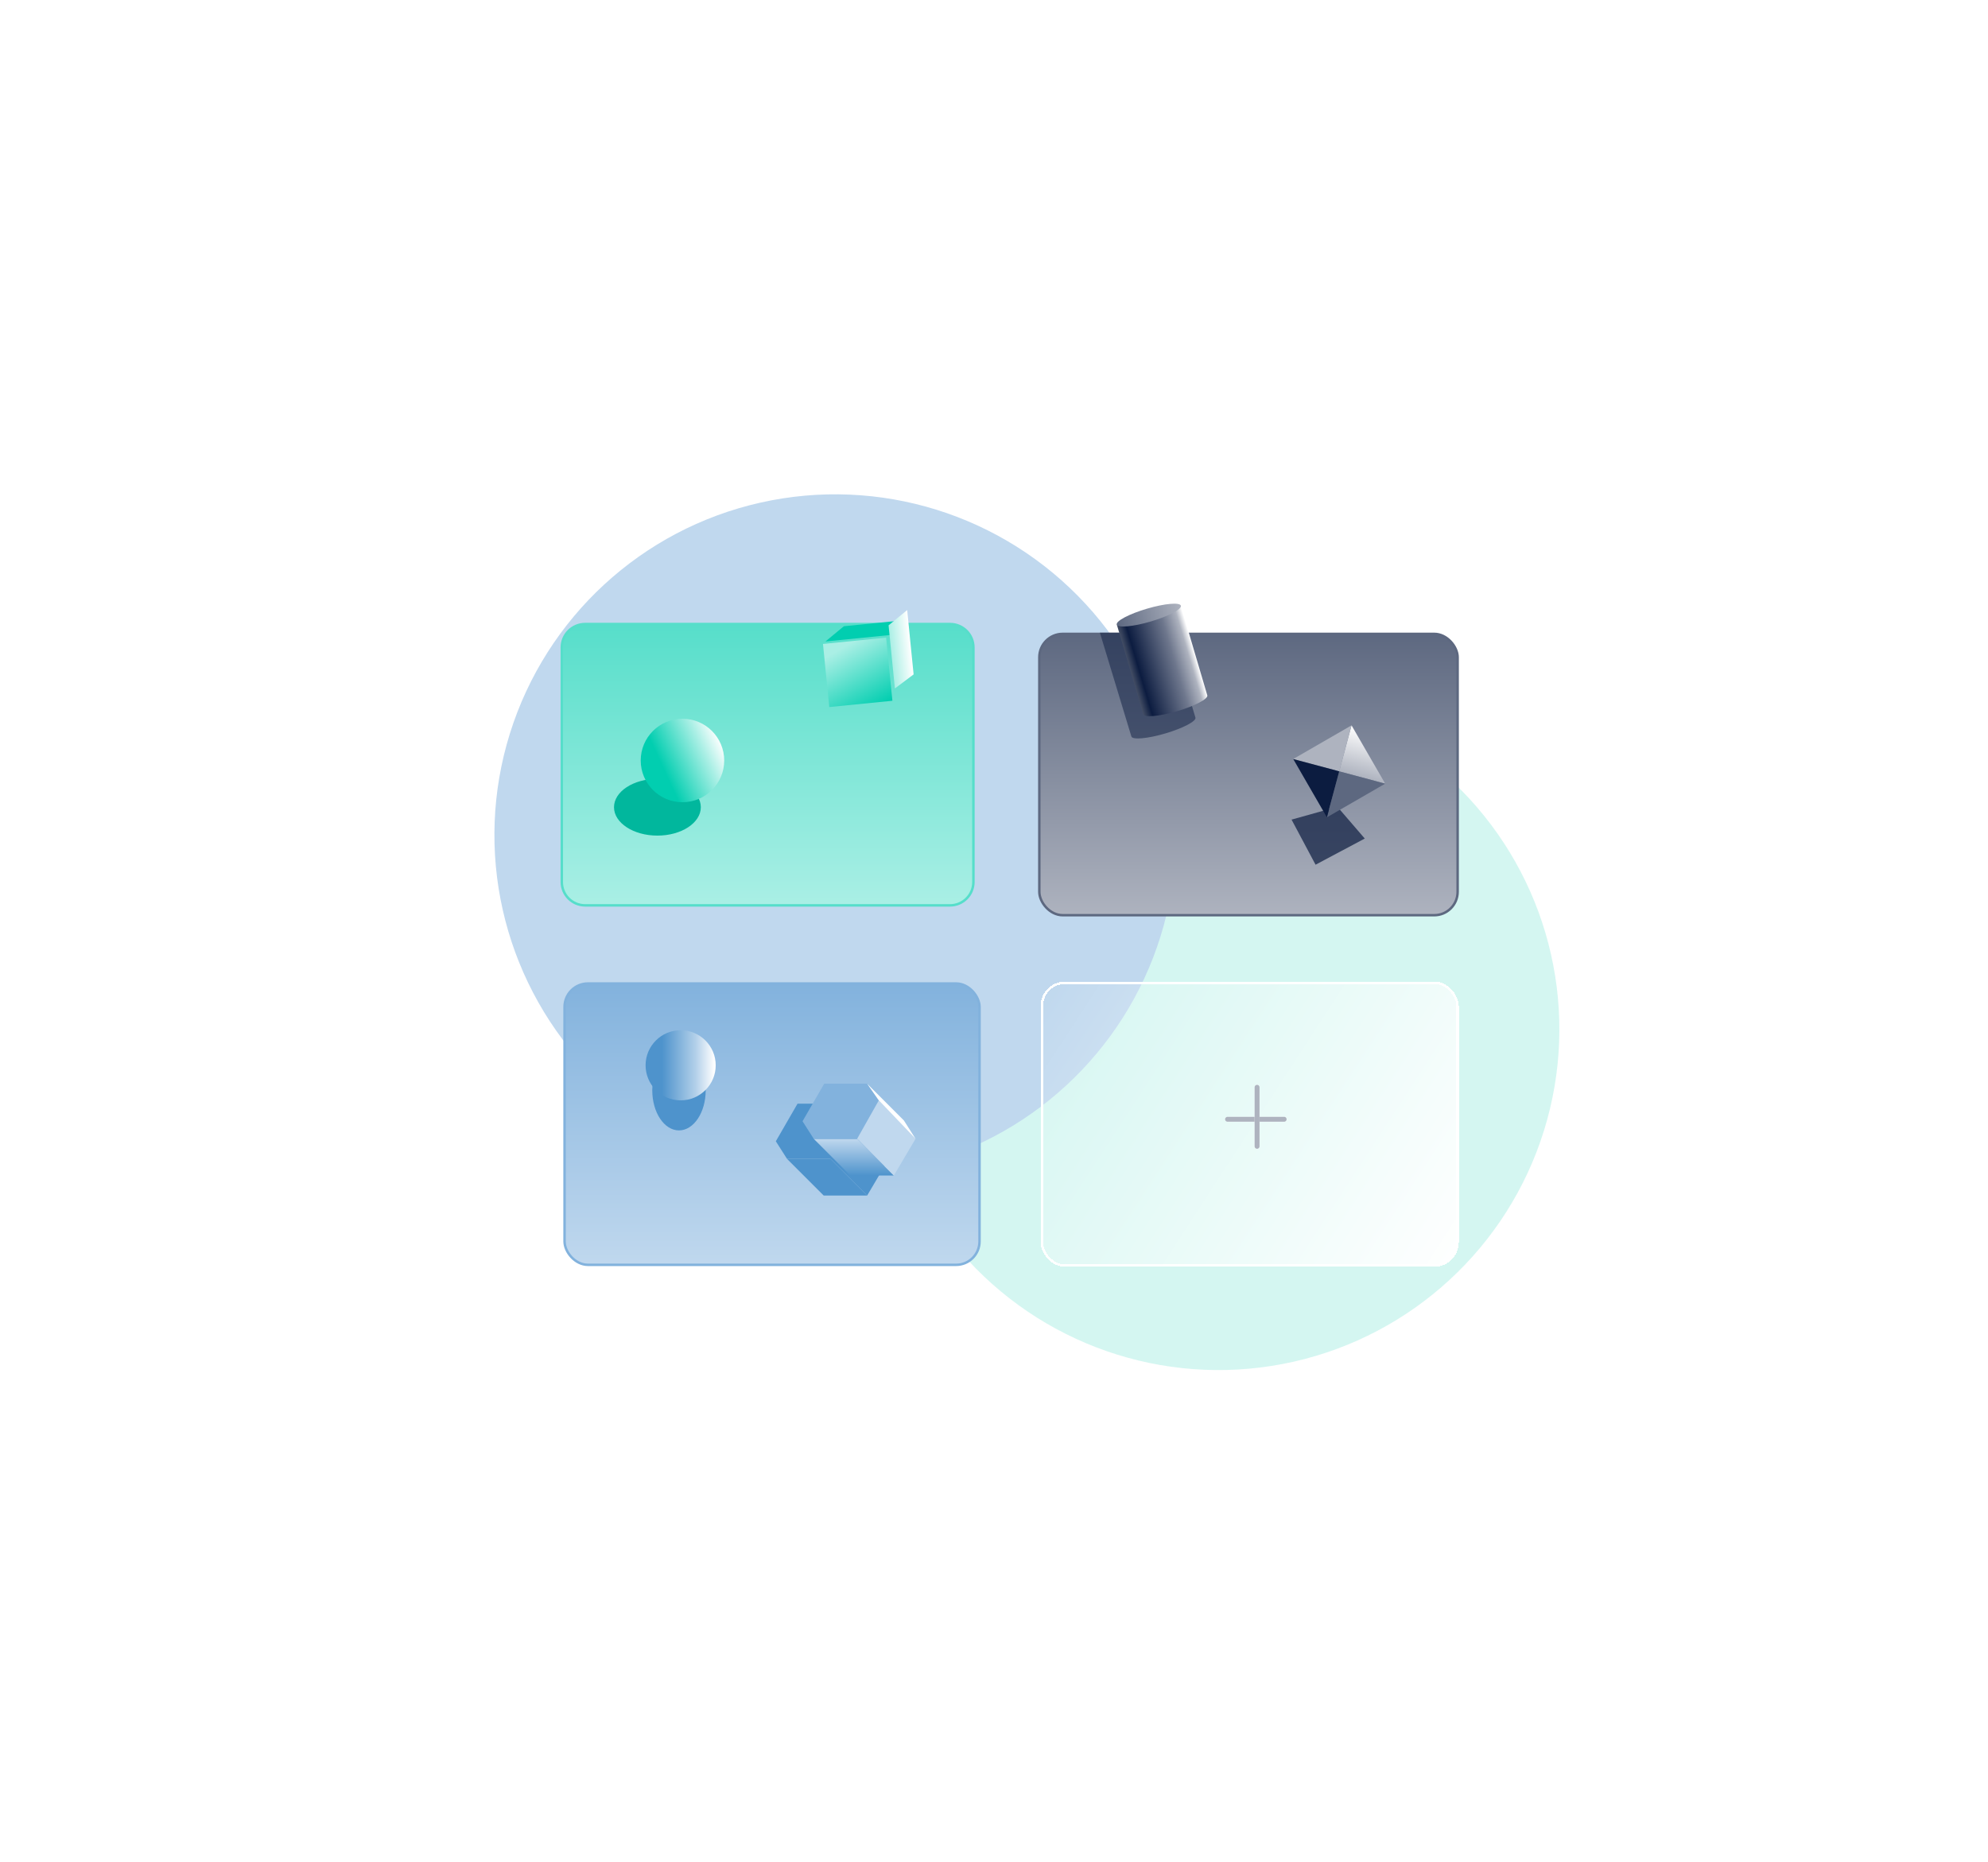 <svg width="808" height="757" viewBox="0 0 808 757" fill="none" xmlns="http://www.w3.org/2000/svg">
<g filter="url(#filter0_f_1433_1638)">
<circle cx="495.287" cy="418.452" r="138.5" transform="rotate(17.32 495.287 418.452)" fill="#AAEFE5" fill-opacity="0.5"/>
</g>
<g filter="url(#filter1_f_1433_1638)">
<circle cx="339.452" cy="339.452" r="138.5" transform="rotate(17.32 339.452 339.452)" fill="#C0D8EE"/>
</g>
<g filter="url(#filter2_d_1433_1638)">
<path d="M228.335 263.181C228.335 257.934 232.588 253.681 237.835 253.681H386.135C391.382 253.681 395.635 257.934 395.635 263.181V358.548C395.635 363.795 391.382 368.048 386.135 368.048H237.835C232.588 368.048 228.335 363.795 228.335 358.548V263.181Z" fill="url(#paint0_linear_1433_1638)" stroke="#56DECA"/>
<g filter="url(#filter3_f_1433_1638)">
<ellipse cx="267.196" cy="328.15" rx="17.644" ry="11.537" fill="#01B79D"/>
</g>
<circle cx="277.375" cy="309.148" r="16.966" fill="url(#paint1_linear_1433_1638)"/>
<g filter="url(#filter4_i_1433_1638)">
<path d="M342.988 250.569L368.713 248L361.749 254.151L335.488 256.773L342.988 250.569Z" fill="#01CEB0"/>
</g>
<g filter="url(#filter5_d_1433_1638)">
<rect x="335.488" y="256.773" width="25.788" height="25.788" transform="rotate(-5.701 335.488 256.773)" fill="url(#paint2_linear_1433_1638)"/>
</g>
<path d="M361.149 254.211L368.713 248L371.324 274.158L363.711 279.872L361.149 254.211Z" fill="url(#paint3_linear_1433_1638)"/>
</g>
<g filter="url(#filter6_d_1433_1638)">
<rect x="229.459" y="395.807" width="168.658" height="114.367" rx="9.5" fill="url(#paint4_linear_1433_1638)" stroke="#82B2DD"/>
<g filter="url(#filter7_f_1433_1638)">
<path d="M346.541 451.805L337.719 467.085H319.875L315.324 459.948L324.146 444.668H341.579L346.541 451.805Z" fill="#4E93CC"/>
<path d="M337.507 467.085H319.863L334.793 482.015H352.437L337.507 467.085Z" fill="#4E93CC"/>
<path d="M352.437 482.015L337.507 467.085L346.329 451.477L361.259 467.085L352.437 482.015Z" fill="#4E93CC"/>
<path d="M356.509 459.62L341.579 444.691L346.329 451.477L361.259 467.085L356.509 459.62Z" fill="#4E93CC"/>
</g>
<g filter="url(#filter8_f_1433_1638)">
<ellipse cx="275.964" cy="439.239" rx="10.858" ry="16.287" fill="#4E93CC"/>
</g>
<circle cx="276.642" cy="429.059" r="14.251" fill="url(#paint5_linear_1433_1638)"/>
<path d="M348.365 458.941H330.721L345.651 473.871H363.295L348.365 458.941Z" fill="url(#paint6_linear_1433_1638)"/>
<path d="M357.399 443.661L348.577 458.941L330.733 458.941L326.182 451.804L335.004 436.524L352.437 436.524L357.399 443.661Z" fill="#82B2DD"/>
<path d="M363.295 473.871L348.365 458.941L357.187 443.333L372.117 458.941L363.295 473.871Z" fill="#C0D8EE"/>
<path d="M367.367 451.477L352.437 436.547L357.187 443.333L372.117 458.942L367.367 451.477Z" fill="white"/>
</g>
<g filter="url(#filter9_d_1433_1638)">
<rect x="422.923" y="395" width="170" height="116" rx="10" fill="url(#paint7_linear_1433_1638)" shape-rendering="crispEdges"/>
<rect x="423.423" y="395.5" width="169" height="115" rx="9.5" stroke="white" shape-rendering="crispEdges"/>
</g>
<g filter="url(#filter10_d_1433_1638)">
<rect x="422.423" y="253.681" width="170.015" height="114.367" rx="9.5" fill="url(#paint8_linear_1433_1638)" stroke="#5D6880"/>
<g filter="url(#filter11_f_1433_1638)">
<path d="M475.535 253.181H447.033L459.836 295.394C460.26 296.832 466.433 296.28 473.623 294.161C480.813 292.041 486.298 289.157 485.874 287.719L475.535 253.181Z" fill="#0C1C40" fill-opacity="0.5"/>
</g>
<g filter="url(#filter12_f_1433_1638)">
<path d="M524.94 329.188L543.577 323.976L554.69 336.88L534.695 347.52L524.94 329.188Z" fill="#0C1C40" fill-opacity="0.7"/>
</g>
<path d="M544.309 309.56L549.317 290.869L563 314.568L544.309 309.56Z" fill="url(#paint9_linear_1433_1638)"/>
<path d="M544.309 309.561L563 314.569L539.301 328.251L544.309 309.561Z" fill="#5D6880"/>
<path d="M544.309 309.56L525.618 304.552L549.317 290.869L544.309 309.56Z" fill="#AEB3BF"/>
<path d="M544.309 309.56L539.301 328.251L525.618 304.552L544.309 309.56Z" fill="#0C1C40"/>
<path fill-rule="evenodd" clip-rule="evenodd" d="M479.945 242.212L453.908 249.887L464.653 286.34L464.653 286.34C465.078 287.777 471.25 287.225 478.439 285.106C485.629 282.986 491.114 280.102 490.69 278.664C490.689 278.66 490.688 278.656 490.687 278.652L479.945 242.212Z" fill="url(#paint10_linear_1433_1638)"/>
<ellipse cx="466.926" cy="246.05" rx="13.573" ry="2.715" transform="rotate(-16.424 466.926 246.05)" fill="url(#paint11_linear_1433_1638)"/>
</g>
<line x1="521.923" y1="455" x2="498.923" y2="455" stroke="white" stroke-width="2" stroke-linecap="round"/>
<line x1="521.923" y1="455" x2="498.923" y2="455" stroke="#AEB3BF" stroke-width="2" stroke-linecap="round"/>
<line x1="510.923" y1="442" x2="510.923" y2="466" stroke="white" stroke-width="2" stroke-linecap="round"/>
<line x1="510.923" y1="442" x2="510.923" y2="466" stroke="#AEB3BF" stroke-width="2" stroke-linecap="round"/>
<defs>
<filter id="filter0_f_1433_1638" x="156.75" y="79.915" width="677.074" height="677.074" filterUnits="userSpaceOnUse" color-interpolation-filters="sRGB">
<feFlood flood-opacity="0" result="BackgroundImageFix"/>
<feBlend mode="normal" in="SourceGraphic" in2="BackgroundImageFix" result="shape"/>
<feGaussianBlur stdDeviation="100" result="effect1_foregroundBlur_1433_1638"/>
</filter>
<filter id="filter1_f_1433_1638" x="0.915" y="0.916" width="677.074" height="677.074" filterUnits="userSpaceOnUse" color-interpolation-filters="sRGB">
<feFlood flood-opacity="0" result="BackgroundImageFix"/>
<feBlend mode="normal" in="SourceGraphic" in2="BackgroundImageFix" result="shape"/>
<feGaussianBlur stdDeviation="100" result="effect1_foregroundBlur_1433_1638"/>
</filter>
<filter id="filter2_d_1433_1638" x="207.835" y="228" width="208.3" height="160.548" filterUnits="userSpaceOnUse" color-interpolation-filters="sRGB">
<feFlood flood-opacity="0" result="BackgroundImageFix"/>
<feColorMatrix in="SourceAlpha" type="matrix" values="0 0 0 0 0 0 0 0 0 0 0 0 0 0 0 0 0 0 127 0" result="hardAlpha"/>
<feOffset/>
<feGaussianBlur stdDeviation="10"/>
<feComposite in2="hardAlpha" operator="out"/>
<feColorMatrix type="matrix" values="0 0 0 0 0.682 0 0 0 0 0.702 0 0 0 0 0.749 0 0 0 0.5 0"/>
<feBlend mode="normal" in2="BackgroundImageFix" result="effect1_dropShadow_1433_1638"/>
<feBlend mode="normal" in="SourceGraphic" in2="effect1_dropShadow_1433_1638" result="shape"/>
</filter>
<filter id="filter3_f_1433_1638" x="245.551" y="312.613" width="43.289" height="31.073" filterUnits="userSpaceOnUse" color-interpolation-filters="sRGB">
<feFlood flood-opacity="0" result="BackgroundImageFix"/>
<feBlend mode="normal" in="SourceGraphic" in2="BackgroundImageFix" result="shape"/>
<feGaussianBlur stdDeviation="2" result="effect1_foregroundBlur_1433_1638"/>
</filter>
<filter id="filter4_i_1433_1638" x="335.489" y="248" width="33.224" height="12.773" filterUnits="userSpaceOnUse" color-interpolation-filters="sRGB">
<feFlood flood-opacity="0" result="BackgroundImageFix"/>
<feBlend mode="normal" in="SourceGraphic" in2="BackgroundImageFix" result="shape"/>
<feColorMatrix in="SourceAlpha" type="matrix" values="0 0 0 0 0 0 0 0 0 0 0 0 0 0 0 0 0 0 127 0" result="hardAlpha"/>
<feOffset dy="4"/>
<feGaussianBlur stdDeviation="2"/>
<feComposite in2="hardAlpha" operator="arithmetic" k2="-1" k3="1"/>
<feColorMatrix type="matrix" values="0 0 0 0 1 0 0 0 0 1 0 0 0 0 1 0 0 0 0.3 0"/>
<feBlend mode="normal" in2="shape" result="effect1_innerShadow_1433_1638"/>
</filter>
<filter id="filter5_d_1433_1638" x="330.488" y="254.211" width="36.222" height="37.222" filterUnits="userSpaceOnUse" color-interpolation-filters="sRGB">
<feFlood flood-opacity="0" result="BackgroundImageFix"/>
<feColorMatrix in="SourceAlpha" type="matrix" values="0 0 0 0 0 0 0 0 0 0 0 0 0 0 0 0 0 0 127 0" result="hardAlpha"/>
<feOffset dx="-1" dy="5"/>
<feGaussianBlur stdDeviation="2"/>
<feComposite in2="hardAlpha" operator="out"/>
<feColorMatrix type="matrix" values="0 0 0 0 0.004 0 0 0 0 0.718 0 0 0 0 0.616 0 0 0 1 0"/>
<feBlend mode="normal" in2="BackgroundImageFix" result="effect1_dropShadow_1433_1638"/>
<feBlend mode="normal" in="SourceGraphic" in2="effect1_dropShadow_1433_1638" result="shape"/>
</filter>
<filter id="filter6_d_1433_1638" x="208.959" y="379.307" width="209.658" height="155.367" filterUnits="userSpaceOnUse" color-interpolation-filters="sRGB">
<feFlood flood-opacity="0" result="BackgroundImageFix"/>
<feColorMatrix in="SourceAlpha" type="matrix" values="0 0 0 0 0 0 0 0 0 0 0 0 0 0 0 0 0 0 127 0" result="hardAlpha"/>
<feOffset dy="4"/>
<feGaussianBlur stdDeviation="10"/>
<feComposite in2="hardAlpha" operator="out"/>
<feColorMatrix type="matrix" values="0 0 0 0 0.682 0 0 0 0 0.702 0 0 0 0 0.749 0 0 0 1 0"/>
<feBlend mode="normal" in2="BackgroundImageFix" result="effect1_dropShadow_1433_1638"/>
<feBlend mode="normal" in="SourceGraphic" in2="effect1_dropShadow_1433_1638" result="shape"/>
</filter>
<filter id="filter7_f_1433_1638" x="311.324" y="440.668" width="53.935" height="45.347" filterUnits="userSpaceOnUse" color-interpolation-filters="sRGB">
<feFlood flood-opacity="0" result="BackgroundImageFix"/>
<feBlend mode="normal" in="SourceGraphic" in2="BackgroundImageFix" result="shape"/>
<feGaussianBlur stdDeviation="2" result="effect1_foregroundBlur_1433_1638"/>
</filter>
<filter id="filter8_f_1433_1638" x="261.106" y="418.952" width="29.716" height="40.574" filterUnits="userSpaceOnUse" color-interpolation-filters="sRGB">
<feFlood flood-opacity="0" result="BackgroundImageFix"/>
<feBlend mode="normal" in="SourceGraphic" in2="BackgroundImageFix" result="shape"/>
<feGaussianBlur stdDeviation="2" result="effect1_foregroundBlur_1433_1638"/>
</filter>
<filter id="filter9_d_1433_1638" x="402.923" y="379" width="210" height="156" filterUnits="userSpaceOnUse" color-interpolation-filters="sRGB">
<feFlood flood-opacity="0" result="BackgroundImageFix"/>
<feColorMatrix in="SourceAlpha" type="matrix" values="0 0 0 0 0 0 0 0 0 0 0 0 0 0 0 0 0 0 127 0" result="hardAlpha"/>
<feOffset dy="4"/>
<feGaussianBlur stdDeviation="10"/>
<feComposite in2="hardAlpha" operator="out"/>
<feColorMatrix type="matrix" values="0 0 0 0 0.682 0 0 0 0 0.702 0 0 0 0 0.749 0 0 0 0.5 0"/>
<feBlend mode="normal" in2="BackgroundImageFix" result="effect1_dropShadow_1433_1638"/>
<feBlend mode="normal" in="SourceGraphic" in2="effect1_dropShadow_1433_1638" result="shape"/>
</filter>
<filter id="filter10_d_1433_1638" x="401.923" y="225.412" width="211.015" height="167.136" filterUnits="userSpaceOnUse" color-interpolation-filters="sRGB">
<feFlood flood-opacity="0" result="BackgroundImageFix"/>
<feColorMatrix in="SourceAlpha" type="matrix" values="0 0 0 0 0 0 0 0 0 0 0 0 0 0 0 0 0 0 127 0" result="hardAlpha"/>
<feOffset dy="4"/>
<feGaussianBlur stdDeviation="10"/>
<feComposite in2="hardAlpha" operator="out"/>
<feColorMatrix type="matrix" values="0 0 0 0 0.682 0 0 0 0 0.702 0 0 0 0 0.749 0 0 0 1 0"/>
<feBlend mode="normal" in2="BackgroundImageFix" result="effect1_dropShadow_1433_1638"/>
<feBlend mode="normal" in="SourceGraphic" in2="effect1_dropShadow_1433_1638" result="shape"/>
</filter>
<filter id="filter11_f_1433_1638" x="443.033" y="249.181" width="46.864" height="51.014" filterUnits="userSpaceOnUse" color-interpolation-filters="sRGB">
<feFlood flood-opacity="0" result="BackgroundImageFix"/>
<feBlend mode="normal" in="SourceGraphic" in2="BackgroundImageFix" result="shape"/>
<feGaussianBlur stdDeviation="2" result="effect1_foregroundBlur_1433_1638"/>
</filter>
<filter id="filter12_f_1433_1638" x="520.94" y="319.977" width="37.75" height="31.543" filterUnits="userSpaceOnUse" color-interpolation-filters="sRGB">
<feFlood flood-opacity="0" result="BackgroundImageFix"/>
<feBlend mode="normal" in="SourceGraphic" in2="BackgroundImageFix" result="shape"/>
<feGaussianBlur stdDeviation="2" result="effect1_foregroundBlur_1433_1638"/>
</filter>
<linearGradient id="paint0_linear_1433_1638" x1="311.985" y1="253.181" x2="311.985" y2="368.548" gradientUnits="userSpaceOnUse">
<stop stop-color="#56DECA"/>
<stop offset="1" stop-color="#AAEFE5"/>
</linearGradient>
<linearGradient id="paint1_linear_1433_1638" x1="294.341" y1="303.719" x2="270.589" y2="314.577" gradientUnits="userSpaceOnUse">
<stop stop-color="white"/>
<stop offset="0.315" stop-color="#AAEFE5"/>
<stop offset="1" stop-color="#01CEB0"/>
</linearGradient>
<linearGradient id="paint2_linear_1433_1638" x1="348.382" y1="256.773" x2="360.048" y2="282.561" gradientUnits="userSpaceOnUse">
<stop stop-color="#AAEFE5"/>
<stop offset="1" stop-color="#01CEB0"/>
</linearGradient>
<linearGradient id="paint3_linear_1433_1638" x1="370.263" y1="263.531" x2="362.16" y2="264.34" gradientUnits="userSpaceOnUse">
<stop stop-color="white"/>
<stop offset="1" stop-color="#AAEFE5"/>
</linearGradient>
<linearGradient id="paint4_linear_1433_1638" x1="313.787" y1="395.307" x2="313.787" y2="510.674" gradientUnits="userSpaceOnUse">
<stop stop-color="#82B2DD"/>
<stop offset="1" stop-color="#C0D8EE"/>
</linearGradient>
<linearGradient id="paint5_linear_1433_1638" x1="262.391" y1="429.059" x2="290.893" y2="429.059" gradientUnits="userSpaceOnUse">
<stop offset="0.235" stop-color="#4E93CC"/>
<stop offset="0.708" stop-color="#B1CFE9"/>
<stop offset="0.985" stop-color="white"/>
</linearGradient>
<linearGradient id="paint6_linear_1433_1638" x1="347.008" y1="473.871" x2="347.008" y2="458.941" gradientUnits="userSpaceOnUse">
<stop stop-color="#4E93CC"/>
<stop offset="1" stop-color="#C0D8EE"/>
</linearGradient>
<linearGradient id="paint7_linear_1433_1638" x1="422.835" y1="400.5" x2="592.835" y2="511" gradientUnits="userSpaceOnUse">
<stop stop-color="white" stop-opacity="0"/>
<stop offset="1" stop-color="white"/>
</linearGradient>
<linearGradient id="paint8_linear_1433_1638" x1="507.431" y1="253.181" x2="507.431" y2="368.548" gradientUnits="userSpaceOnUse">
<stop stop-color="#5D6880"/>
<stop offset="1" stop-color="#AEB3BF"/>
</linearGradient>
<linearGradient id="paint9_linear_1433_1638" x1="558.663" y1="293.373" x2="553.654" y2="312.064" gradientUnits="userSpaceOnUse">
<stop stop-color="white"/>
<stop offset="1" stop-color="#AEB3BF"/>
</linearGradient>
<linearGradient id="paint10_linear_1433_1638" x1="485.132" y1="259.806" x2="458.924" y2="267.531" gradientUnits="userSpaceOnUse">
<stop stop-color="white"/>
<stop offset="0.1" stop-color="#AEB3BF"/>
<stop offset="0.325" stop-color="#6E778D"/>
<stop offset="0.865" stop-color="#0C1C40"/>
<stop offset="1" stop-color="#465066"/>
</linearGradient>
<linearGradient id="paint11_linear_1433_1638" x1="453.354" y1="246.05" x2="480.499" y2="246.05" gradientUnits="userSpaceOnUse">
<stop stop-color="#5D6880"/>
<stop offset="1" stop-color="#AEB3BF"/>
</linearGradient>
</defs>
</svg>

